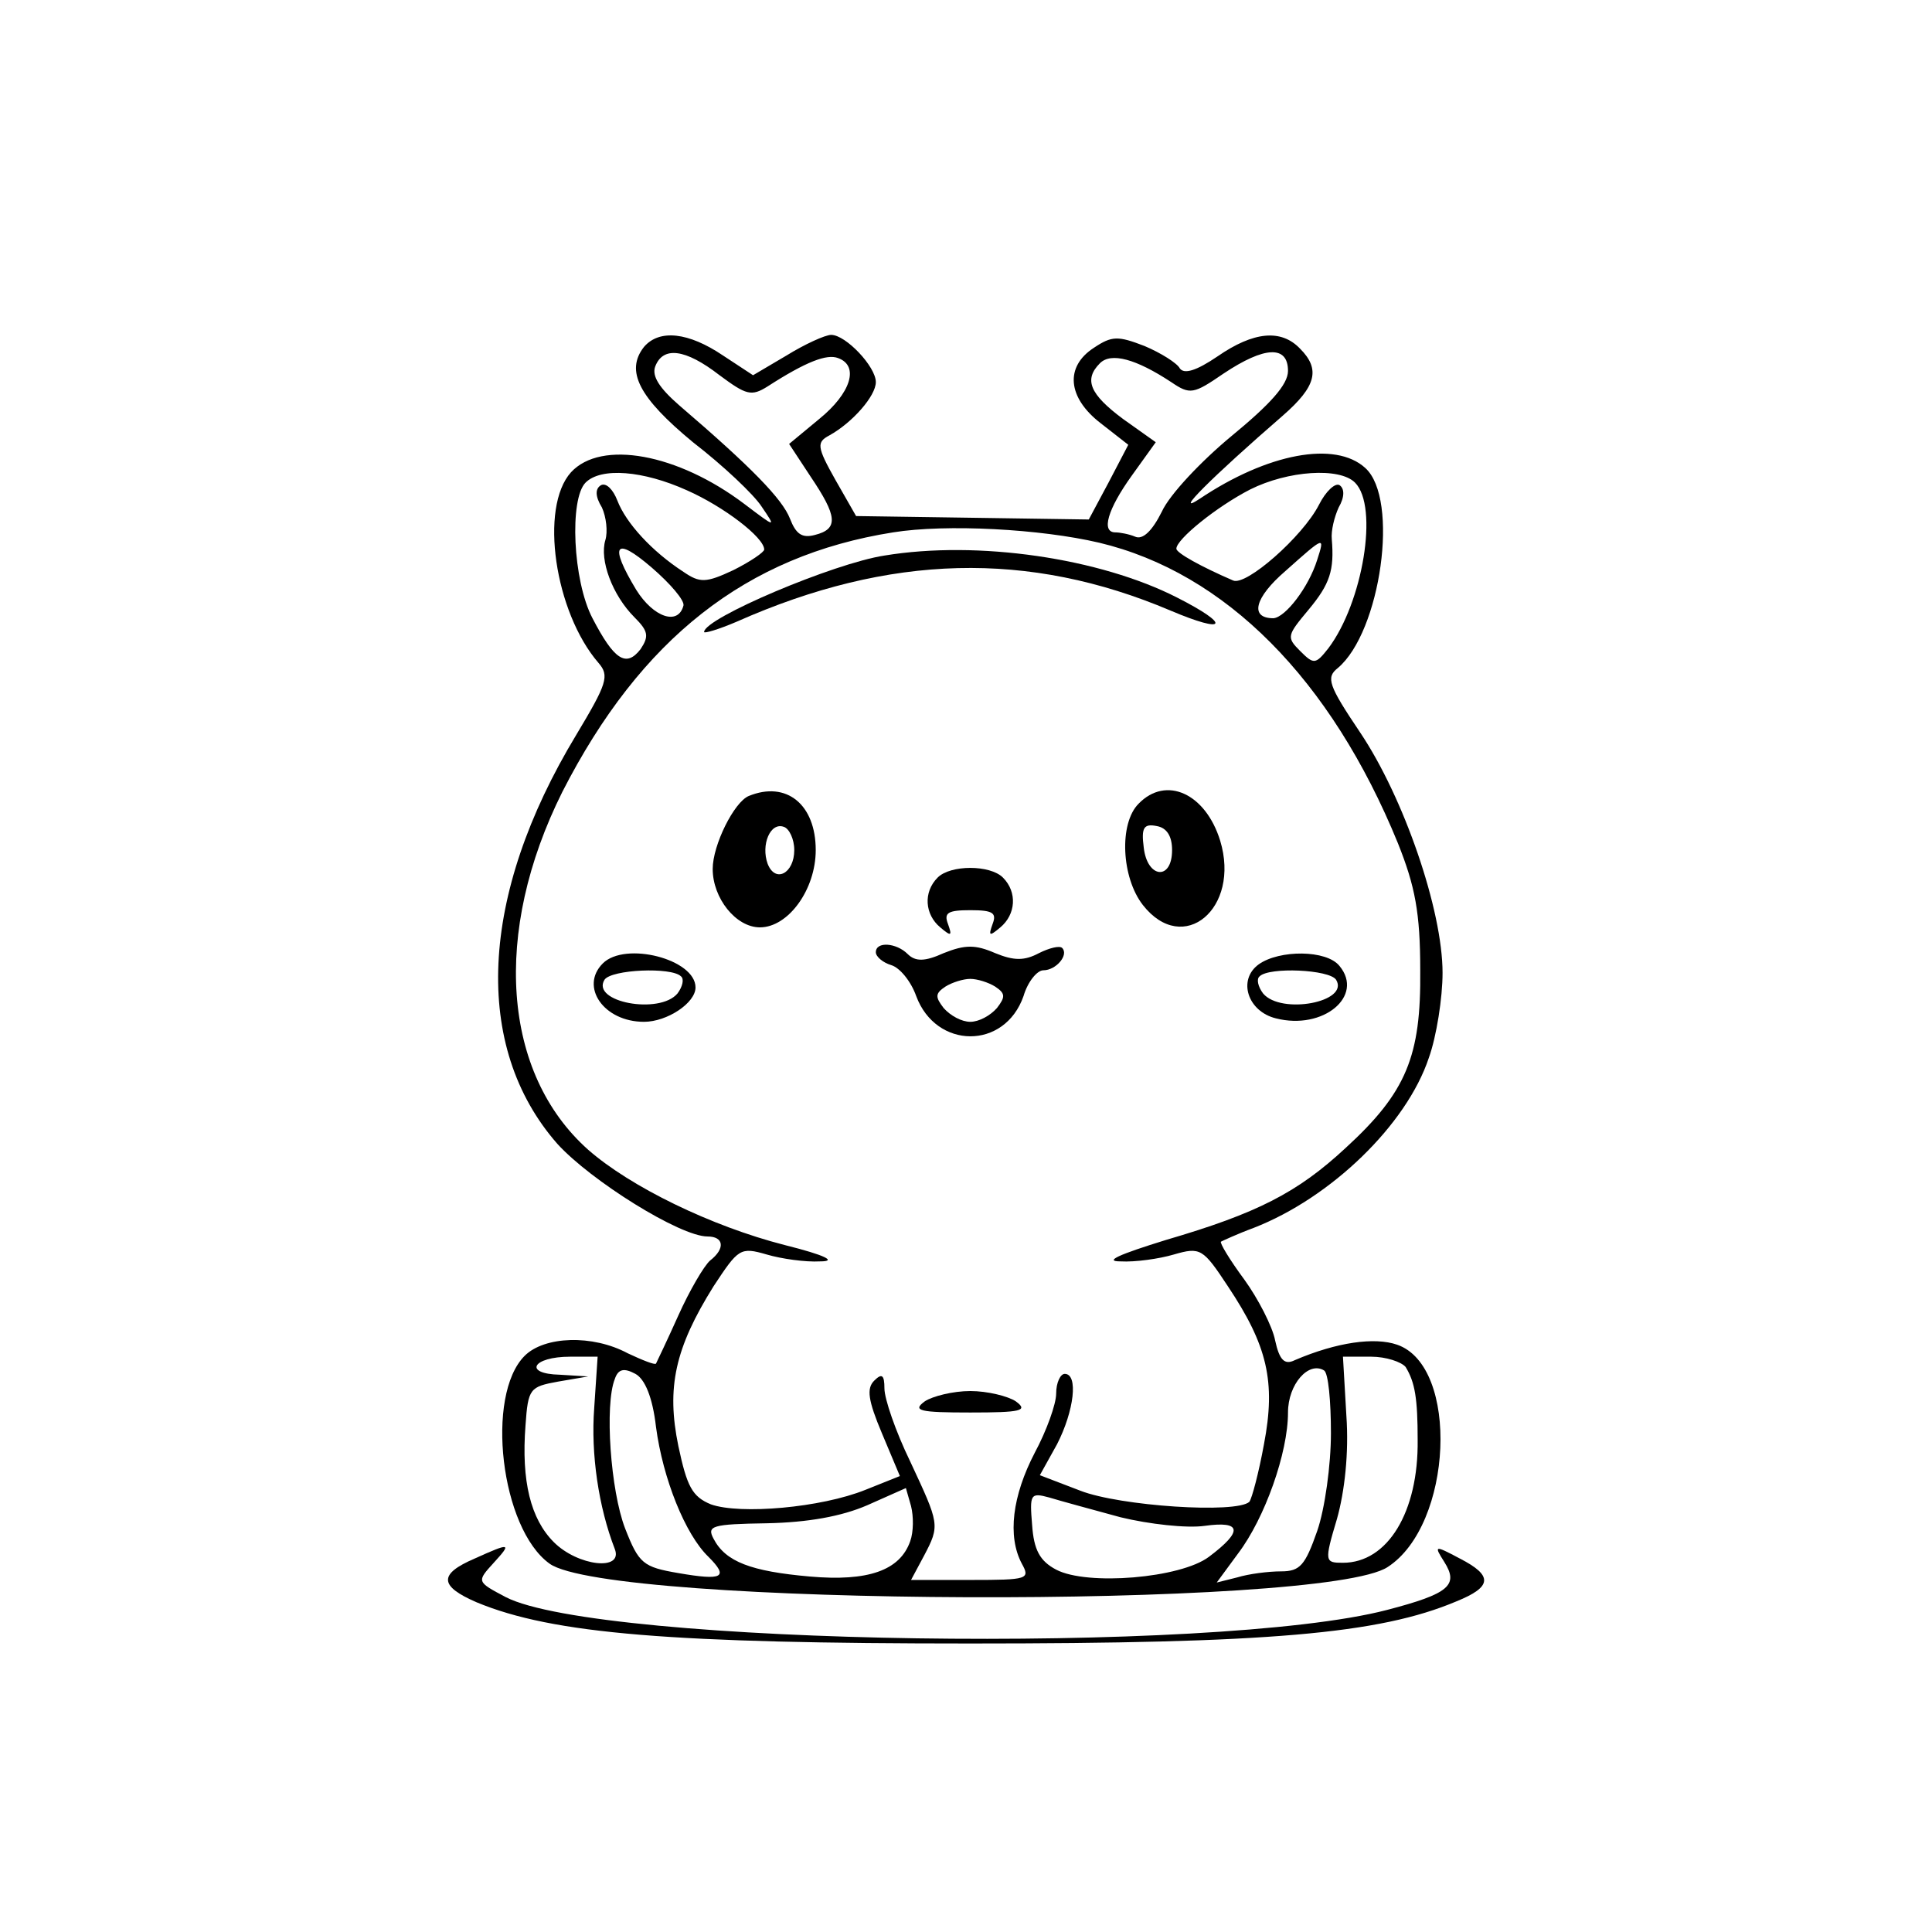 <?xml version="1.0" standalone="no"?>
<!DOCTYPE svg PUBLIC "-//W3C//DTD SVG 20010904//EN"
 "http://www.w3.org/TR/2001/REC-SVG-20010904/DTD/svg10.dtd">
<svg version="1.0" xmlns="http://www.w3.org/2000/svg"
 width="225pt" height="225pt" viewBox="0 0 225 225"
 preserveAspectRatio="xMidYMid meet">
<g transform="translate(0,225) scale(0.1,-0.1)"
fill="#000000" stroke="none">
<path d="M750 1846 c-22 -28 -6 -59 57 -111 35 -27 71 -61 80 -75 17 -25 17
-25 -20 3 -78 59 -167 75 -202 37 -37 -41 -19 -163 32 -222 13 -15 10 -24 -26
-84 -113 -187 -121 -363 -22 -476 39 -43 143 -108 175 -108 19 0 21 -14 3 -28
-7 -6 -24 -35 -37 -64 -13 -29 -25 -54 -26 -56 -1 -2 -16 4 -33 12 -41 22 -97
20 -120 -3 -46 -46 -28 -201 29 -242 69 -50 902 -53 976 -4 76 49 84 234 11
259 -26 9 -70 3 -119 -18 -12 -6 -18 0 -23 23 -3 16 -20 49 -36 71 -17 23 -29
43 -27 44 2 1 19 9 38 16 90 35 178 120 204 198 9 25 16 70 16 99 0 73 -45
204 -96 280 -37 55 -40 64 -26 75 50 42 72 197 32 233 -35 32 -114 17 -193
-36 -32 -21 14 25 97 97 39 34 44 54 20 78 -22 23 -54 20 -96 -9 -25 -17 -39
-21 -44 -14 -3 6 -22 18 -41 26 -31 12 -38 12 -59 -2 -34 -22 -31 -58 8 -88
l32 -25 -23 -44 -23 -43 -135 2 -136 2 -24 42 c-22 39 -22 44 -7 52 27 15 54
46 54 62 0 18 -35 55 -52 55 -7 0 -31 -11 -52 -24 l-39 -23 -35 23 c-40 27
-74 31 -92 10z m88 -33 c31 -23 37 -25 56 -13 45 29 69 38 82 33 25 -9 15 -41
-22 -71 l-35 -29 25 -38 c31 -46 33 -61 5 -68 -15 -4 -22 1 -29 19 -9 23 -45
60 -129 132 -23 20 -32 34 -28 45 9 24 35 21 75 -10z m526 -8 c22 -15 26 -14
61 10 48 32 75 33 75 3 0 -16 -21 -39 -66 -76 -35 -29 -72 -68 -81 -88 -11
-22 -22 -33 -31 -29 -7 3 -18 5 -23 5 -17 0 -9 27 19 66 l28 39 -38 27 c-39
29 -46 46 -27 65 13 13 42 5 83 -22z m-564 -126 c43 -19 90 -55 90 -69 0 -3
-16 -14 -36 -24 -32 -15 -39 -15 -58 -2 -37 24 -67 57 -77 83 -5 13 -13 21
-19 18 -7 -4 -7 -13 1 -26 5 -11 7 -28 4 -38 -7 -23 8 -64 34 -90 16 -16 17
-22 7 -37 -17 -22 -31 -12 -56 36 -23 44 -27 139 -8 158 18 18 67 14 118 -9z
m778 9 c28 -28 9 -140 -31 -193 -15 -19 -17 -19 -33 -3 -16 16 -15 18 10 48
25 30 30 46 27 82 -1 10 3 26 8 37 7 12 7 22 1 26 -5 3 -16 -7 -24 -23 -19
-37 -85 -95 -100 -88 -37 16 -66 32 -66 37 0 11 47 49 86 69 44 22 104 26 122
8z m-298 -70 c147 -35 270 -159 348 -350 20 -50 26 -81 26 -148 1 -100 -16
-142 -87 -207 -56 -52 -103 -76 -209 -107 -55 -17 -73 -25 -53 -25 17 -1 45 3
62 8 31 9 34 7 63 -37 46 -69 56 -111 42 -184 -6 -33 -14 -63 -17 -67 -15 -14
-151 -5 -197 13 l-47 18 20 36 c20 39 25 82 9 82 -5 0 -10 -10 -10 -23 0 -12
-11 -43 -25 -69 -26 -50 -32 -97 -15 -129 10 -18 7 -19 -59 -19 l-70 0 15 28
c19 36 18 37 -16 110 -17 35 -30 73 -30 85 0 16 -3 18 -12 9 -9 -9 -7 -23 9
-61 l21 -50 -40 -16 c-52 -21 -146 -29 -180 -17 -22 9 -28 21 -38 68 -14 68
-4 114 41 186 29 44 31 46 62 37 17 -5 45 -9 62 -8 20 0 7 7 -41 19 -86 22
-180 68 -229 111 -100 89 -112 253 -30 417 91 178 214 275 385 302 62 10 172
4 240 -12z m-484 -73 c-6 -24 -35 -14 -55 18 -32 53 -25 63 18 26 22 -19 38
-38 37 -44z m738 53 c-10 -32 -37 -67 -51 -68 -28 0 -22 24 14 55 46 41 46 41
37 13z m-842 -988 c-4 -53 5 -115 24 -164 10 -26 -43 -20 -71 8 -27 27 -38 71
-33 136 3 43 5 45 38 51 l35 6 -33 2 c-43 1 -32 21 12 21 l32 0 -4 -60z m945
48 c11 -18 14 -37 14 -85 1 -84 -35 -143 -87 -143 -21 0 -22 1 -7 51 9 32 14
77 11 120 l-4 69 33 0 c17 0 35 -6 40 -12z m-873 -70 c8 -60 34 -125 61 -151
24 -24 17 -28 -35 -19 -41 7 -46 11 -62 52 -17 44 -24 144 -12 174 4 12 11 13
24 6 11 -6 20 -27 24 -62z m786 -7 c0 -37 -7 -88 -16 -114 -14 -40 -20 -47
-42 -47 -15 0 -38 -3 -51 -7 l-24 -6 25 34 c31 41 58 117 58 164 0 33 24 60
42 49 5 -3 8 -36 8 -73z m-490 -126 c-12 -34 -49 -47 -117 -41 -68 6 -98 17
-112 44 -8 15 -2 17 62 18 48 1 87 8 117 21 l45 20 6 -21 c3 -12 3 -30 -1 -41z
m245 28 c33 -8 77 -13 98 -10 43 6 45 -6 5 -36 -33 -25 -142 -34 -178 -15 -19
10 -26 23 -28 52 -3 36 -2 38 20 32 13 -4 50 -14 83 -23z"/>
<path d="M1030 1603 c-59 -9 -210 -73 -210 -89 0 -2 17 3 38 12 178 79 340 83
505 13 66 -28 71 -17 8 15 -90 46 -232 67 -341 49z"/>
<path d="M872 1323 c-17 -7 -42 -57 -42 -85 0 -34 27 -68 55 -68 33 0 65 44
65 90 0 53 -34 81 -78 63z m53 -63 c0 -27 -22 -39 -31 -16 -8 22 3 49 19 43 6
-2 12 -14 12 -27z"/>
<path d="M1326 1314 c-23 -23 -20 -86 5 -118 47 -60 114 -4 90 75 -17 55 -63
76 -95 43z m39 -54 c0 -36 -29 -33 -33 3 -3 23 0 28 15 25 12 -2 18 -12 18
-28z"/>
<path d="M1092 1228 c-17 -17 -15 -43 3 -58 13 -11 14 -10 9 4 -5 13 0 16 26
16 26 0 31 -3 26 -16 -5 -14 -4 -15 9 -4 18 15 20 41 3 58 -15 15 -61 15 -76
0z"/>
<path d="M1020 1141 c0 -5 8 -12 18 -15 10 -3 23 -19 29 -36 23 -62 103 -63
125 0 5 17 16 30 23 30 15 0 30 18 22 26 -3 3 -15 0 -27 -6 -17 -9 -29 -9 -51
0 -23 10 -35 10 -60 0 -22 -10 -33 -10 -42 -1 -13 13 -37 15 -37 2z m139 -40
c12 -8 12 -12 2 -25 -8 -9 -21 -16 -31 -16 -10 0 -23 7 -31 16 -10 13 -10 17
2 25 8 5 21 9 29 9 8 0 21 -4 29 -9z"/>
<path d="M702 1128 c-27 -27 1 -68 48 -68 27 0 60 22 60 40 0 33 -82 54 -108
28z m91 -15 c4 -3 2 -12 -4 -20 -21 -25 -101 -10 -85 16 8 12 78 15 89 4z"/>
<path d="M1466 1127 c-25 -18 -13 -55 20 -63 55 -14 103 26 74 61 -15 19 -70
19 -94 2z m90 -18 c16 -26 -64 -41 -85 -16 -6 8 -8 17 -4 20 11 11 81 8 89 -4z"/>
<path d="M1077 618 c-15 -11 -6 -13 53 -13 59 0 68 2 53 13 -9 6 -33 12 -53
12 -20 0 -44 -6 -53 -12z"/>
<path d="M553 435 c-42 -18 -42 -32 2 -51 89 -37 228 -48 575 -48 346 0 476
11 566 49 42 17 43 30 4 50 -30 16 -30 15 -18 -4 17 -27 6 -37 -67 -56 -200
-52 -917 -41 -1026 15 -34 18 -34 18 -14 40 21 23 20 24 -22 5z"/>
</g>
</svg>
